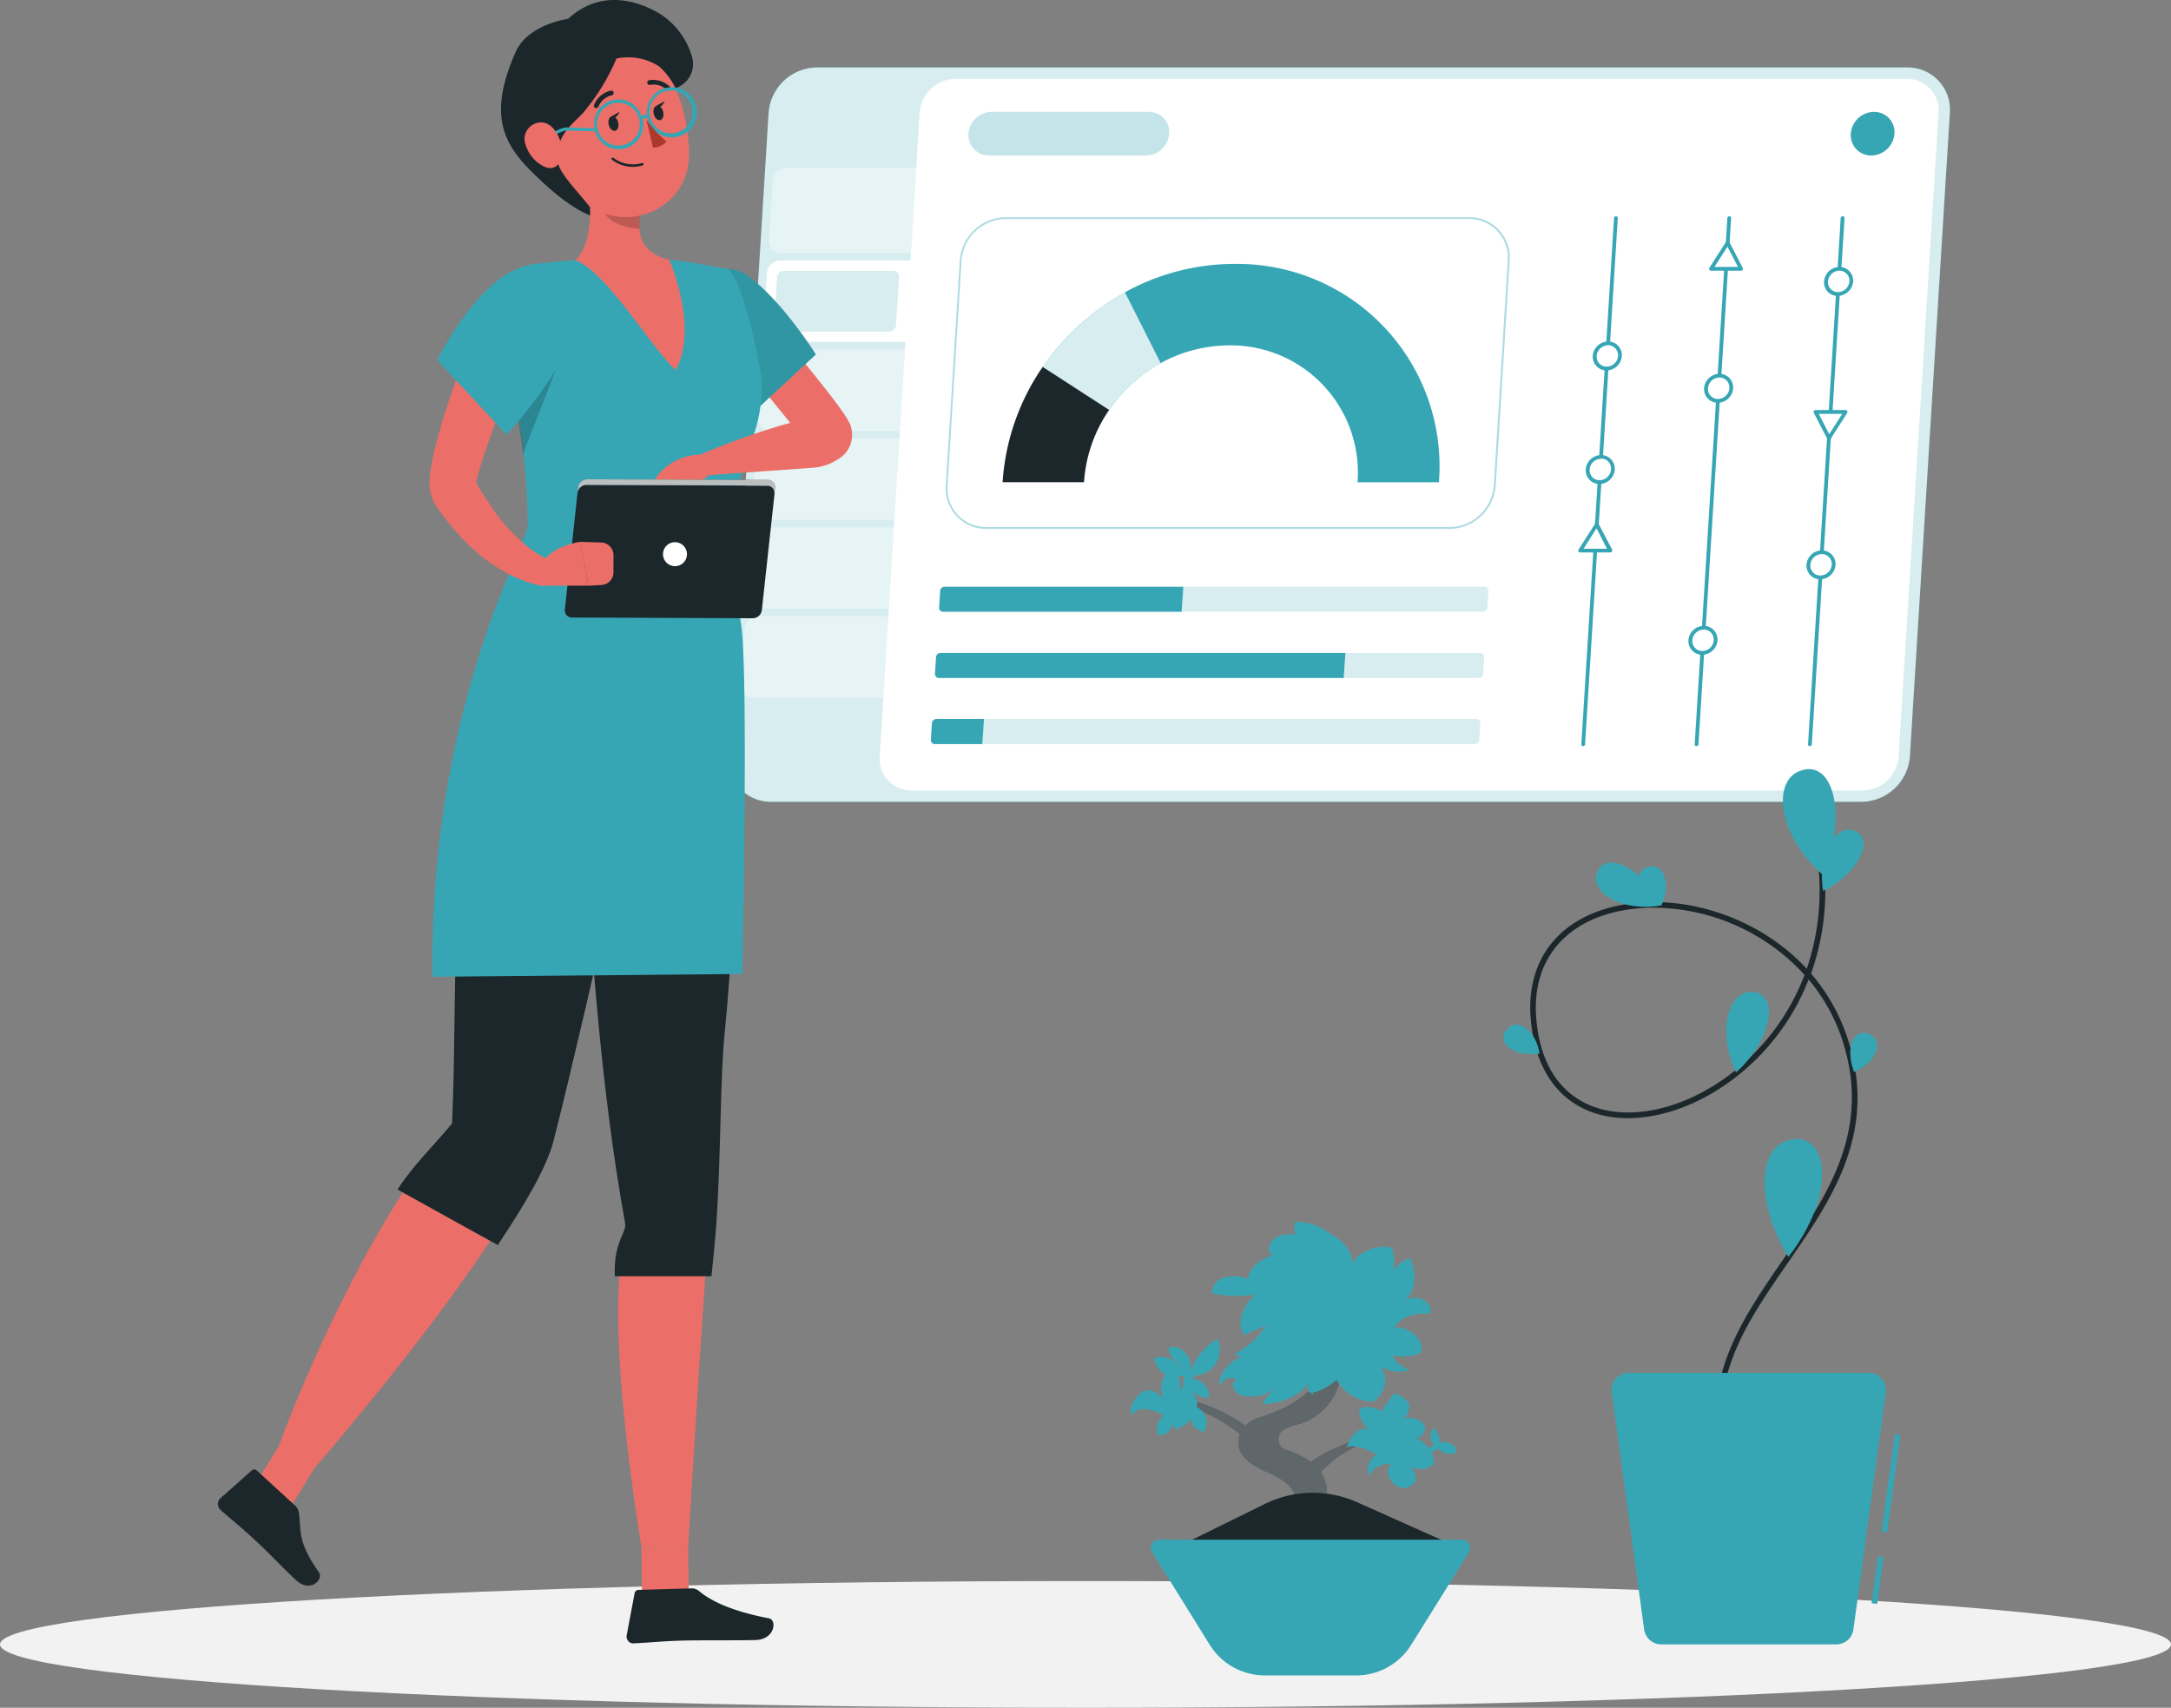 <?xml version="1.0" encoding="UTF-8"?> <svg xmlns="http://www.w3.org/2000/svg" xmlns:xlink="http://www.w3.org/1999/xlink" width="321.763" height="253.128" viewBox="0 0 321.763 253.128"><rect x="0" y="0" width="321.763" height="253.128" fill="#808080" stroke="none"/><defs><clipPath id="a"><rect width="321.763" height="253.128" fill="none"></rect></clipPath><clipPath id="c"><rect width="181.033" height="108.852" fill="none"></rect></clipPath><clipPath id="d"><rect width="21.83" height="12.6" fill="none"></rect></clipPath><clipPath id="e"><rect width="21.795" height="12.065" fill="none"></rect></clipPath><clipPath id="f"><rect width="21.796" height="12.065" fill="none"></rect></clipPath><clipPath id="g"><rect width="21.795" height="12.072" fill="none"></rect></clipPath><clipPath id="h"><rect width="21.804" height="12.087" fill="none"></rect></clipPath><clipPath id="i"><rect width="18.516" height="8.995" fill="none"></rect></clipPath><clipPath id="j"><rect width="29.759" height="6.472" fill="none"></rect></clipPath><clipPath id="k"><rect width="83.604" height="46.206" fill="none"></rect></clipPath><clipPath id="l"><rect width="17.516" height="17.428" fill="none"></rect></clipPath><clipPath id="m"><rect width="45.469" height="3.72" fill="none"></rect></clipPath><clipPath id="n"><rect width="20.838" height="3.713" fill="none"></rect></clipPath><clipPath id="o"><rect width="73.806" height="3.719" fill="none"></rect></clipPath><clipPath id="p"><rect width="6.108" height="36.777" fill="none"></rect></clipPath><clipPath id="q"><rect width="19.094" height="20.522" fill="none"></rect></clipPath><clipPath id="r"><rect width="29.29" height="2.124" fill="none"></rect></clipPath><clipPath id="s"><rect width="6.364" height="12.446" fill="none"></rect></clipPath><clipPath id="t"><rect width="7.609" height="10.189" fill="none"></rect></clipPath><clipPath id="u"><rect width="11.982" height="7.584" fill="none"></rect></clipPath><clipPath id="v"><rect width="14.95" height="20.022" fill="none"></rect></clipPath><clipPath id="w"><rect width="10.254" height="6.78" fill="none"></rect></clipPath></defs><g transform="translate(0 0)"><g transform="translate(0 0)" clip-path="url(#a)"><g clip-path="url(#a)"><path d="M160.881,282.424c88.852,0,160.881,4.205,160.881,9.393s-72.029,9.393-160.881,9.393S0,297,0,291.817s72.029-9.393,160.881-9.393" transform="translate(0 -48.081)" fill="#f3f2f2"></path><path d="M298.084,120.9H136.447a6.256,6.256,0,0,1-6.32-6.191q0-.263.017-.525l5.924-95.413a7.271,7.271,0,0,1,7.135-6.723H304.839a6.263,6.263,0,0,1,6.32,6.2c0,.173,0,.346-.017.518l-5.924,95.413a7.27,7.27,0,0,1-7.135,6.716" transform="translate(-22.153 -2.052)" fill="#36a6b5"></path><g transform="translate(107.974 10)" opacity="0.8" style="isolation:isolate"><g clip-path="url(#c)"><path d="M298.084,120.9H136.447a6.256,6.256,0,0,1-6.32-6.191q0-.263.017-.525l5.924-95.413a7.271,7.271,0,0,1,7.135-6.723H304.839a6.263,6.263,0,0,1,6.32,6.2c0,.173,0,.346-.017.518l-5.924,95.413a7.27,7.27,0,0,1-7.135,6.716" transform="translate(-130.127 -12.052)" fill="#fff"></path></g></g><g transform="translate(113.97 24.893)" opacity="0.4" style="isolation:isolate"><g clip-path="url(#d)"><path d="M158.392,42.6H139.145a1.766,1.766,0,0,1-1.791-1.739c0-.054,0-.108.006-.161l.548-8.792A2.029,2.029,0,0,1,139.936,30h19.248Z" transform="translate(-137.354 -30)" fill="#fff"></path></g></g><path d="M305.8,14.082H164.866a5.41,5.41,0,0,0-5.349,5.038l-1.353,21.892H138.909a2.029,2.029,0,0,0-2.03,1.907l-.507,8.251a1.766,1.766,0,0,0,1.617,1.9c.056,0,.112.007.168.006h19.248l-3.814,61.455a4.68,4.68,0,0,0,4.307,5.026c.142.011.285.015.426.013H299.26a5.411,5.411,0,0,0,5.349-5.039l5.924-95.413a4.672,4.672,0,0,0-4.293-5.024c-.146-.012-.294-.017-.441-.014" transform="translate(-23.216 -2.397)" fill="#fff"></path><g transform="translate(112.327 51.803)" opacity="0.4" style="isolation:isolate"><g clip-path="url(#e)"><path d="M156.392,74.5h-19.22a1.771,1.771,0,0,1-1.8-1.747c0-.053,0-.107,0-.16l.514-8.251a2.03,2.03,0,0,1,2.03-1.908h19.247Z" transform="translate(-135.374 -62.432)" fill="#fff"></path></g></g><g transform="translate(111.508 64.991)" opacity="0.4" style="isolation:isolate"><g clip-path="url(#f)"><path d="M155.432,90.39H136.184a1.772,1.772,0,0,1-1.8-1.747c0-.053,0-.107,0-.16l.514-8.258a2.03,2.03,0,0,1,2.029-1.9h19.248Z" transform="translate(-134.387 -78.325)" fill="#fff"></path></g></g><g transform="translate(110.691 78.172)" opacity="0.4" style="isolation:isolate"><g clip-path="url(#g)"><path d="M154.446,106.283H135.2a1.778,1.778,0,0,1-1.8-1.761c0-.049,0-.1,0-.146l.514-8.258a2.063,2.063,0,0,1,2.029-1.908H155.2Z" transform="translate(-133.402 -94.211)" fill="#fff"></path></g></g><g transform="translate(109.87 91.339)" opacity="0.4" style="isolation:isolate"><g clip-path="url(#h)"><path d="M153.46,122.166H134.246a1.772,1.772,0,0,1-1.832-1.71,1.9,1.9,0,0,1,.006-.217l.514-8.251a2.028,2.028,0,0,1,2.029-1.907h19.254Z" transform="translate(-132.413 -110.08)" fill="#fff"></path></g></g><g transform="translate(114.73 40.15)" opacity="0.2" style="isolation:isolate"><g clip-path="url(#i)"><path d="M139.051,57.384a.764.764,0,0,1-.781-.748c0-.028,0-.056,0-.085l.446-7.243a1,1,0,0,1,.973-.919h16.313a.764.764,0,0,1,.78.748.714.714,0,0,1,0,.084l-.446,7.25a1,1,0,0,1-.974.913Z" transform="translate(-138.27 -48.388)" fill="#36a6b5"></path></g></g><g transform="translate(143.536 16.574)" opacity="0.3" style="isolation:isolate"><g clip-path="url(#j)"><path d="M199.315,26.447H176.029a3.024,3.024,0,0,1-3.044-3c0-.079,0-.158.008-.237a3.5,3.5,0,0,1,3.435-3.233H199.7a3.015,3.015,0,0,1,3.044,2.988c0,.081,0,.163-.007.245a3.51,3.51,0,0,1-3.422,3.239" transform="translate(-172.986 -19.975)" fill="#36a6b5"></path></g></g><path d="M337.058,23.216a3.5,3.5,0,0,1-3.436,3.239,3.016,3.016,0,0,1-3.044-2.987c0-.085,0-.168.008-.252a3.49,3.49,0,0,1,3.435-3.233,3.01,3.01,0,0,1,3.045,2.974c0,.086,0,.173-.008.259" transform="translate(-56.279 -3.402)" fill="#36a6b5"></path><g transform="translate(140.159 32.19)" opacity="0.4" style="isolation:isolate"><g clip-path="url(#k)"><path d="M243.616,85H174.952a5.972,5.972,0,0,1-6.036-5.908c0-.17,0-.34.017-.51L171,45.206a6.918,6.918,0,0,1,6.81-6.411h68.686a5.958,5.958,0,0,1,6.03,5.886q0,.263-.017.524l-2.069,33.369A6.938,6.938,0,0,1,243.616,85M177.785,39.079a6.621,6.621,0,0,0-6.513,6.134L169.2,78.582a5.7,5.7,0,0,0,5.252,6.118c.168.013.335.018.5.017h68.679a6.622,6.622,0,0,0,6.513-6.134l2.076-33.376a5.707,5.707,0,0,0-5.266-6.118c-.163-.012-.326-.017-.49-.016Z" transform="translate(-168.916 -38.794)" fill="#36a6b5"></path></g></g><path d="M186.24,63.278l9.853,6.377a22.326,22.326,0,0,1,7.663-6.946l-5.3-10.482A35.713,35.713,0,0,0,186.24,63.278" transform="translate(-31.706 -8.891)" fill="#36a6b5"></path><g transform="translate(154.534 43.336)" opacity="0.8" style="isolation:isolate"><g clip-path="url(#l)"><path d="M186.24,63.278l9.853,6.377a22.326,22.326,0,0,1,7.663-6.946l-5.3-10.482A35.713,35.713,0,0,0,186.24,63.278" transform="translate(-186.24 -52.227)" fill="#fff"></path></g></g><path d="M179.084,82.629h12.065a21.3,21.3,0,0,1,3.726-10.706l-9.854-6.378a34.009,34.009,0,0,0-5.938,17.084" transform="translate(-30.488 -11.159)" fill="#1c272b"></path><path d="M217.167,47.141a33.685,33.685,0,0,0-16.232,4.207l5.3,10.5a21.186,21.186,0,0,1,10.145-2.63,18.842,18.842,0,0,1,19.079,18.6q.01.845-.055,1.688h12.065a29.982,29.982,0,0,0-30.3-32.361" transform="translate(-34.208 -8.026)" fill="#36a6b5"></path><path d="M203.684,108.519H168.313a.575.575,0,0,1-.576-.573c0-.014,0-.028,0-.042l.156-2.488a.676.676,0,0,1,.676-.616h35.371Z" transform="translate(-28.556 -17.841)" fill="#36a6b5"></path><g transform="translate(175.127 86.958)" opacity="0.2" style="isolation:isolate"><g clip-path="url(#m)"><path d="M211.059,108.519h44.636a.676.676,0,0,0,.676-.616l.156-2.488a.575.575,0,0,0-.533-.614l-.042,0H211.316Z" transform="translate(-211.059 -104.799)" fill="#36a6b5"></path></g></g><path d="M227.581,120.346h-60a.568.568,0,0,1-.578-.559c0-.019,0-.037,0-.056l.155-2.482a.677.677,0,0,1,.676-.616h60Z" transform="translate(-28.431 -19.856)" fill="#36a6b5"></path><g transform="translate(199.15 96.777)" opacity="0.2" style="isolation:isolate"><g clip-path="url(#n)"><path d="M240.01,120.346h20.005a.676.676,0,0,0,.676-.616l.155-2.482a.567.567,0,0,0-.519-.613l-.056,0H240.24Z" transform="translate(-240.01 -116.633)" fill="#36a6b5"></path></g></g><path d="M173.893,132.156h-7.047a.575.575,0,0,1-.577-.573c0-.014,0-.028,0-.042l.156-2.488a.676.676,0,0,1,.676-.616h7.047Z" transform="translate(-28.306 -21.866)" fill="#36a6b5"></path><g transform="translate(145.586 106.57)" opacity="0.2" style="isolation:isolate"><g clip-path="url(#o)"><path d="M175.457,132.156H248.43a.676.676,0,0,0,.676-.616l.156-2.488a.575.575,0,0,0-.533-.614.481.481,0,0,0-.049,0H175.687Z" transform="translate(-175.457 -128.436)" fill="#36a6b5"></path></g></g><path d="M282.722,117.171a.257.257,0,0,1-.265-.249c0-.01,0-.019,0-.028L287.3,38.909a.3.3,0,0,1,.3-.277.255.255,0,0,1,.257.256v.022l-4.842,77.957A.3.3,0,0,1,282.722,117.171Z" transform="translate(-48.087 -6.577)" fill="#36a6b5"></path><path d="M288.578,63.206a2.03,2.03,0,0,1-1.981,1.867,1.738,1.738,0,0,1-1.757-1.72c0-.049,0-.1,0-.147a2.029,2.029,0,0,1,1.988-1.867,1.725,1.725,0,0,1,1.751,1.7,1.636,1.636,0,0,1-.006.168" transform="translate(-48.492 -10.443)" fill="#fff"></path><path d="M286.524,65.292a2.029,2.029,0,0,1-2.032-2.025c0-.04,0-.079,0-.119A2.319,2.319,0,0,1,286.774,61a2.028,2.028,0,0,1,2.033,2.025c0,.042,0,.084,0,.125a2.313,2.313,0,0,1-2.279,2.144m.23-3.733a1.712,1.712,0,0,0-1.684,1.589,1.475,1.475,0,0,0,1.362,1.579c.042,0,.084,0,.126,0a1.711,1.711,0,0,0,1.684-1.583,1.474,1.474,0,0,0-1.355-1.585c-.044,0-.088,0-.133,0" transform="translate(-48.433 -10.385)" fill="#36a6b5"></path><path d="M287.323,83.449a2.03,2.03,0,0,1-1.981,1.867,1.739,1.739,0,0,1-1.757-1.72c0-.049,0-.1.005-.147a2.029,2.029,0,0,1,1.981-1.88,1.731,1.731,0,0,1,1.757,1.7,1.555,1.555,0,0,1-.006.176" transform="translate(-48.279 -13.887)" fill="#fff"></path><path d="M285.269,85.579a2.029,2.029,0,0,1-2.032-2.025c0-.04,0-.079,0-.119a2.319,2.319,0,0,1,2.279-2.15,2.028,2.028,0,0,1,2.033,2.025c0,.042,0,.084,0,.125a2.314,2.314,0,0,1-2.279,2.144m.23-3.733a1.712,1.712,0,0,0-1.684,1.589,1.468,1.468,0,0,0,1.348,1.578,1.309,1.309,0,0,0,.14,0,1.711,1.711,0,0,0,1.684-1.583,1.474,1.474,0,0,0-1.318-1.616,1.457,1.457,0,0,0-.17-.007Z" transform="translate(-48.22 -13.838)" fill="#36a6b5"></path><path d="M284.723,93.681l-2.469,3.862h4.463Z" transform="translate(-48.052 -15.949)" fill="#fff"></path><path d="M286.639,97.78h-4.464a.262.262,0,0,1-.23-.135.284.284,0,0,1,0-.284L284.42,93.5a.285.285,0,0,1,.392-.088.278.278,0,0,1,.088.088l2.029,3.862a.3.3,0,0,1-.149.393.291.291,0,0,1-.121.026Zm-3.943-.554h3.469L284.61,94.2Z" transform="translate(-47.993 -15.895)" fill="#36a6b5"></path><path d="M323.214,117.171a.257.257,0,0,1-.265-.249c0-.01,0-.019,0-.028l4.842-77.985a.3.3,0,0,1,.3-.277.256.256,0,0,1,.264.249.159.159,0,0,1,0,.028l-4.842,77.957a.3.3,0,0,1-.3.3" transform="translate(-54.98 -6.577)" fill="#36a6b5"></path><path d="M326.756,100.512a1.731,1.731,0,0,0-1.591-1.861c-.051,0-.1-.006-.154-.006a2.029,2.029,0,0,0-1.988,1.867,1.738,1.738,0,0,0,1.6,1.862c.049,0,.1,0,.147,0a2.03,2.03,0,0,0,1.981-1.867" transform="translate(-54.992 -16.794)" fill="#fff"></path><path d="M324.7,102.6a2.029,2.029,0,0,1-2.032-2.025c0-.04,0-.079,0-.119a2.312,2.312,0,0,1,2.279-2.143,2.029,2.029,0,0,1,2.033,2.025c0,.039,0,.079,0,.118A2.313,2.313,0,0,1,324.7,102.6m.23-3.733a1.716,1.716,0,0,0-1.684,1.589,1.48,1.48,0,0,0,1.368,1.586c.04,0,.08,0,.119,0a1.718,1.718,0,0,0,1.684-1.59,1.48,1.48,0,0,0-1.369-1.585c-.039,0-.079,0-.119,0" transform="translate(-54.933 -16.737)" fill="#36a6b5"></path><path d="M329.9,49.888a1.731,1.731,0,0,0-1.591-1.861c-.053,0-.107-.007-.161-.006a2.029,2.029,0,0,0-1.988,1.867,1.738,1.738,0,0,0,1.6,1.862q.074,0,.147,0a2.03,2.03,0,0,0,1.988-1.867" transform="translate(-55.526 -8.175)" fill="#fff"></path><path d="M327.839,51.974a1.988,1.988,0,0,1-2.035-1.941,1.854,1.854,0,0,1,.006-.2,2.319,2.319,0,0,1,2.278-2.151,2.03,2.03,0,0,1,2.033,2.025c0,.042,0,.084,0,.125a2.319,2.319,0,0,1-2.279,2.144m.237-3.733a1.712,1.712,0,0,0-1.684,1.589,1.468,1.468,0,0,0,1.348,1.578,1.311,1.311,0,0,0,.14,0,1.711,1.711,0,0,0,1.684-1.583,1.474,1.474,0,0,0-1.355-1.585c-.044,0-.088,0-.133,0" transform="translate(-55.466 -8.117)" fill="#36a6b5"></path><path d="M326.276,77.45l-1.988-3.868h4.457Z" transform="translate(-55.208 -12.527)" fill="#fff"></path><path d="M326.2,77.67a.258.258,0,0,1-.23-.142l-1.995-3.862a.288.288,0,0,1,0-.277.3.3,0,0,1,.25-.143h4.464a.263.263,0,0,1,.236.143.288.288,0,0,1,0,.277l-2.462,3.862a.317.317,0,0,1-.264.142m-1.5-3.862,1.556,3.023,1.934-3.023Z" transform="translate(-55.148 -12.47)" fill="#36a6b5"></path><path d="M302.968,117.171a.257.257,0,0,1-.265-.249c0-.01,0-.019,0-.028l4.842-77.985a.3.3,0,0,1,.3-.277.25.25,0,0,1,.258.241.254.254,0,0,1,0,.036l-4.835,77.957a.3.3,0,0,1-.3.3" transform="translate(-51.534 -6.577)" fill="#36a6b5"></path><path d="M308.474,68.96a2.03,2.03,0,0,1-1.988,1.867,1.724,1.724,0,0,1-1.751-1.7,1.627,1.627,0,0,1,.006-.168,2.029,2.029,0,0,1,1.981-1.867,1.739,1.739,0,0,1,1.757,1.721c0,.048,0,.1-.005.146" transform="translate(-51.879 -11.422)" fill="#fff"></path><path d="M306.412,71.07a2.029,2.029,0,0,1-2.033-2.025c0-.042,0-.084,0-.126a2.312,2.312,0,0,1,2.279-2.143,2.029,2.029,0,0,1,2.033,2.025c0,.039,0,.079,0,.118a2.32,2.32,0,0,1-2.279,2.151m.23-3.74a1.716,1.716,0,0,0-1.684,1.589,1.48,1.48,0,0,0,1.368,1.586c.04,0,.08,0,.119,0a1.718,1.718,0,0,0,1.684-1.59,1.474,1.474,0,0,0-1.355-1.585c-.044,0-.088,0-.133,0" transform="translate(-51.819 -11.368)" fill="#36a6b5"></path><path d="M305.678,114a2.03,2.03,0,0,1-1.981,1.867,1.732,1.732,0,0,1-1.757-1.706c0-.054,0-.107,0-.161a2.029,2.029,0,0,1,1.981-1.867,1.739,1.739,0,0,1,1.757,1.72q0,.073,0,.147" transform="translate(-51.404 -19.09)" fill="#fff"></path><path d="M303.616,116.086a2.028,2.028,0,0,1-2.032-2.025c0-.04,0-.079,0-.119a2.319,2.319,0,0,1,2.279-2.15,2.029,2.029,0,0,1,2.033,2.025c0,.042,0,.084,0,.125a2.312,2.312,0,0,1-2.279,2.144m.23-3.733a1.711,1.711,0,0,0-1.684,1.589,1.473,1.473,0,0,0,1.362,1.579c.042,0,.084,0,.126,0a1.713,1.713,0,0,0,1.684-1.584,1.475,1.475,0,0,0-1.355-1.585C303.935,112.354,303.891,112.352,303.846,112.353Z" transform="translate(-51.343 -19.032)" fill="#36a6b5"></path><path d="M308.1,43.359l-2.475,3.868h4.463Z" transform="translate(-52.031 -7.382)" fill="#fff"></path><path d="M310.008,47.451H305.55a.264.264,0,0,1-.236-.143.293.293,0,0,1,0-.277l2.469-3.862a.291.291,0,0,1,.4-.085.305.305,0,0,1,.085.085l1.988,3.862a.268.268,0,0,1,0,.277.317.317,0,0,1-.25.143m-3.936-.562h3.49L308,43.9Z" transform="translate(-51.972 -7.327)" fill="#36a6b5"></path><path d="M301.052,238.695c-1.278-10.032,4.315-18.122,9.725-25.955,6.364-9.21,12.944-18.728,9.053-31.8a27.373,27.373,0,0,0-5.236-9.766,33.92,33.92,0,0,1-11.409,14.936c-7.219,5.377-15.765,7.07-21.715,4.323-3.361-1.543-7.468-5.186-8.09-13.716-.614-8.729,4.456-14.936,13.55-16.6s20.138,1.66,27.382,9.467a36.089,36.089,0,0,0,1.527-16.8l.83-.116A36.7,36.7,0,0,1,314.95,170.3a28.157,28.157,0,0,1,5.676,10.447c4.008,13.442-2.688,23.134-9.169,32.5-5.568,8.057-10.787,15.666-9.584,25.374Zm-9.4-78.163a25.909,25.909,0,0,0-4.572.4c-8.638,1.568-13.45,7.468-12.878,15.707.448,6.431,3.078,10.936,7.617,13.019,5.7,2.622,13.9.963,20.877-4.232a33.121,33.121,0,0,0,11.285-14.936A30.529,30.529,0,0,0,291.651,160.532Z" transform="translate(-46.533 -25.992)" fill="#1c272b"></path><path d="M324.268,152.976c-6.572-5.866-7.327-13.608-3.477-15.243,5.335-2.265,7.327,7.161,3.477,15.243" transform="translate(-54.216 -23.39)" fill="#36a6b5"></path><path d="M318.725,220.923c-4.7-7.468-4.979-16.778.755-17.425,5.219-.614,6.364,8.231-.755,17.425" transform="translate(-53.659 -34.639)" fill="#36a6b5"></path><path d="M325.6,157.284c-.9-5.568,1.834-9.716,4.406-8.978,3.56,1.021.78,6.505-4.406,8.978" transform="translate(-55.402 -25.234)" fill="#36a6b5"></path><path d="M309.777,189.124c-2.879-6.207-1.037-11.957,2.215-11.94,4.5.033,3.012,7.36-2.215,11.94" transform="translate(-52.494 -30.165)" fill="#36a6b5"></path><path d="M294.762,160.44c-5.924,1-10.372-1.892-9.6-4.638,1.07-3.809,6.937-.855,9.6,4.638" transform="translate(-48.532 -26.232)" fill="#36a6b5"></path><path d="M296.065,160.554c-3.634-1.942-4.149-4.829-2.29-5.6,2.614-1.07,3.858,2.406,2.29,5.6" transform="translate(-49.835 -26.346)" fill="#36a6b5"></path><path d="M331.054,190.309c-1.435-3.875.083-6.389,2-5.717,2.664.938,1.294,4.356-2,5.717" transform="translate(-56.264 -31.407)" fill="#36a6b5"></path><path d="M273.9,187.348c-4.107.448-6.173-1.66-5.053-3.319,1.56-2.373,4.547-.207,5.053,3.319" transform="translate(-45.719 -31.16)" fill="#36a6b5"></path><rect width="14.537" height="0.829" transform="translate(278.874 227.001) rotate(-82.258)" fill="#36a6b5"></rect><rect width="7.028" height="0.83" transform="matrix(0.135, -0.991, 0.991, 0.135, 277.39, 237.626)" fill="#36a6b5"></rect><path d="M287.885,248.138l4.8,35.132a2.564,2.564,0,0,0,2.539,2.215h25.938a2.564,2.564,0,0,0,2.539-2.215l4.8-35.132a2.562,2.562,0,0,0-2.539-2.9h-35.6a2.563,2.563,0,0,0-2.489,2.9" transform="translate(-49.007 -41.75)" fill="#36a6b5"></path><g transform="translate(87.206 105.845)" opacity="0.2" style="isolation:isolate"><g clip-path="url(#p)"><path d="M105.1,134.427c-.216-6.24,4.3-11.716,5.883.1,1,7.509-1.56,20.595-4.771,29.813-.307-9.65-.722-20.4-1.112-29.913" transform="translate(-105.098 -127.562)" fill="#040506"></path></g></g><path d="M45.547,263.627l5.252,3.344,4.713-7.6-5.244-3.336Z" transform="translate(-7.754 -43.589)" fill="#eb6f68"></path><path d="M50.477,267.954l-5.808-5.319a.524.524,0,0,0-.723,0l-4.68,4.149a1.178,1.178,0,0,0,0,1.659c2.041,1.826,3.112,2.589,5.642,4.979,1.56,1.435,3.435,3.468,5.584,5.468s4.149-.133,3.4-1.162c-3.269-4.613-2.588-6.207-2.945-8.646a1.947,1.947,0,0,0-.473-1.128" transform="translate(-6.627 -44.688)" fill="#1c272b"></path><path d="M81.158,220.181c-10.222,15.475-25.863,33.472-25.863,33.472l-5.418-3.228S57.012,230.511,68.2,213Z" transform="translate(-8.491 -36.261)" fill="#eb6f68"></path><path d="M71.007,195.9c2.282-3.576,5.492-6.638,8.09-9.8.979-22.262-.93-58.971,7.89-71.052l23.623,2.091s-11.384,51.536-16.446,71.425c-1.037,4.074-4.223,9.434-8.3,15.566Z" transform="translate(-12.089 -19.586)" fill="#1c272b"></path><path d="M124.262,103.14h-7.286l1.319-6.505s4.066.49,5.651,3.195Z" transform="translate(-19.915 -16.452)" fill="#eb6f68"></path><path d="M112.576,101.185V98.63a1.892,1.892,0,0,1,1.825-1.884l3.195-.091-1.319,6.505-1.917-.116a1.866,1.866,0,0,1-1.784-1.859" transform="translate(-19.165 -16.455)" fill="#eb6f68"></path><path d="M141.712,75.075c0-.183-7.776-9.326-8.166-10.538l4.805-5.4c.348,1.037,10.13,12.131,10.463,14.106Z" transform="translate(-22.735 -10.067)" fill="#eb6f68"></path><path d="M132.012,49.249c5.077,3.867,9.807,11.459,9.807,11.459l-8.43,7.816S124.2,57.854,122.909,53.506c-1.394-4.506,5.5-7.235,9.1-4.257" transform="translate(-20.893 -8.172)" fill="#36a6b5"></path><g transform="translate(101.833 39.83)" opacity="0.1" style="isolation:isolate"><g clip-path="url(#q)"><path d="M132.012,49.249c5.077,3.867,9.807,11.459,9.807,11.459l-8.43,7.816S124.2,57.854,122.909,53.506c-1.394-4.506,5.5-7.235,9.1-4.257" transform="translate(-122.726 -48.002)" fill="#040506"></path></g></g><path d="M114.651,283.848l6.928.083-.075-7.5-6.928-.075Z" transform="translate(-19.506 -47.048)" fill="#eb6f68"></path><path d="M121.525,283.735l-7.833.224a.606.606,0,0,0-.581.481l-1.178,6.248a1.029,1.029,0,0,0,.83,1.195.675.675,0,0,0,.224,0c2.73-.124,4.058-.324,7.468-.415,2.124-.058,7.625,0,10.554-.075s3.219-2.987,2.016-3.219c-5.427-1.029-8.613-2.556-10.38-4.057a1.712,1.712,0,0,0-1.12-.382" transform="translate(-19.053 -48.304)" fill="#1c272b"></path><path d="M123.41,226.28c-1.46,21.142-2.614,41.43-2.614,41.43l-6.928-.075s-4.9-28.7-3.029-42.5Z" transform="translate(-18.797 -38.328)" fill="#eb6f68"></path><path d="M108.732,206.687c-.2-5.252,1.8-6.406,1.527-7.883-7.327-40.227-6.8-94.833-6.8-94.833l22.345-1.087c1.776,8.3,1.137,48.956-.714,66.953-.83,7.825-.556,18.562-1.361,29.755-.133,1.884-.672,7.094-.672,7.094Z" transform="translate(-17.611 -17.516)" fill="#1c272b"></path><path d="M125.916,63.255c.763,10.148-3.858,10.679-3.742,23.648a68.986,68.986,0,0,0,.83,13.608c1.079,7.65.183,50.665.158,51.71l-45.927.415c-.44-40.193,14.106-64.248,14.106-66.845,0-7.775-.83-15.716-4.232-30.942a6.513,6.513,0,0,1,4.959-7.762l.019,0a5.142,5.142,0,0,0,.589-.1c1.834-.241,3.867-.456,5.924-.564a98.221,98.221,0,0,1,13.766-.058c3.253.29,5.883.9,8.372,1.328s5.178,15.566,5.178,15.566" transform="translate(-13.147 -7.856)" fill="#36a6b5"></path><path d="M98.179,104.728h-.83c-.158,0-.291-.091-.283-.191l.382-3.56c0-.1.158-.183.316-.183h.83c.165,0,.29.075.273.183l-.364,3.551c-.017.116-.183.2-.324.2" transform="translate(-16.525 -17.16)" fill="#36a6b5"></path><path d="M127.918,104.618h-.83c-.166,0-.29-.075-.282-.183l.373-3.56c0-.1.158-.183.324-.191h.83c.166,0,.29.083.274.191l-.332,3.56a.4.4,0,0,1-.357.183" transform="translate(-21.588 -17.141)" fill="#36a6b5"></path><path d="M113.048,104.668h-.83c-.166,0-.29-.083-.282-.191l.373-3.551c0-.108.158-.191.324-.191h.83c.166,0,.282.091.274.191l-.365,3.56a.3.3,0,0,1-.324.183" transform="translate(-19.056 -17.15)" fill="#36a6b5"></path><path d="M144.991,74.383c-4.033-.672-17.325,4.439-19.914,5.684l.3,3.078,16.262-1.153a7.72,7.72,0,0,0,3.825-1.253,4.147,4.147,0,0,0,2.008-4.58c-.249-1.2-1.236-1.577-2.48-1.776" transform="translate(-21.294 -12.653)" fill="#eb6f68"></path><path d="M125.526,83.58s-1.842,1.975-3.395,2.332a9.569,9.569,0,0,1-1.983,2.423,7.705,7.705,0,0,1-3.983-.73,6.065,6.065,0,0,1,1.22-3.5,8.3,8.3,0,0,1,6.082-2.888c1.128-.008,1.776,1.261,2.059,2.365" transform="translate(-19.777 -13.826)" fill="#eb6f68"></path><path d="M131.968,87.938,130.085,105.2a1.37,1.37,0,0,1-1.336,1.187l-26.785-.108a1.054,1.054,0,0,1-1.08-1.027,1.027,1.027,0,0,1,.009-.168l1.875-17.267a1.37,1.37,0,0,1,1.336-1.187l26.785.108a1.062,1.062,0,0,1,1.087,1.037,1.117,1.117,0,0,1-.008.158" transform="translate(-17.175 -14.749)" fill="#1c272b"></path><path d="M103.229,86.8l-.083.83a1.344,1.344,0,0,1,1.336-1.187l26.776.1a1.054,1.054,0,0,1,1.088,1.019,1.131,1.131,0,0,1-.009.176l.091-.83a1.061,1.061,0,0,0-.921-1.187,1.108,1.108,0,0,0-.158-.008l-26.784-.1a1.361,1.361,0,0,0-1.336,1.187" transform="translate(-17.56 -14.576)" fill="#1c272b"></path><g transform="translate(85.587 71.04)" opacity="0.7" style="isolation:isolate"><g clip-path="url(#r)"><path d="M103.229,86.8l-.083.83a1.344,1.344,0,0,1,1.336-1.187l26.776.1a1.054,1.054,0,0,1,1.088,1.019,1.131,1.131,0,0,1-.009.176l.091-.83a1.061,1.061,0,0,0-.921-1.187,1.108,1.108,0,0,0-.158-.008l-26.784-.1a1.361,1.361,0,0,0-1.336,1.187" transform="translate(-103.147 -85.615)" fill="#fff"></path></g></g><path d="M120.2,96.855a1.776,1.776,0,1,1-1.776,1.776,1.776,1.776,0,0,1,1.776-1.776" transform="translate(-20.161 -16.489)" fill="#fff"></path><path d="M83.869,57.885c-1.445,3.435-2.739,6.854-3.941,10.372-.6,1.742-1.187,3.485-1.66,5.335a46.976,46.976,0,0,0-1.362,5.742,15.313,15.313,0,0,0-.191,1.825,8.008,8.008,0,0,0,.083,1.4,4.02,4.02,0,0,0,.141.548l.084.34c.058.141.116.282.182.423l.116.216v.183l.108.149a28.414,28.414,0,0,0,1.727,2.406,34.967,34.967,0,0,0,4.015,4.414,26.781,26.781,0,0,0,4.93,3.518,18.564,18.564,0,0,0,2.812,1.261c.5.166,1,.332,1.51.456l.83.166a8.9,8.9,0,0,1,.946,0l.548-3.6a3.365,3.365,0,0,0-.389-.2l-.506-.249c-.341-.174-.673-.382-1-.589a19.119,19.119,0,0,1-1.958-1.419,28.071,28.071,0,0,1-3.419-3.468c-.5-.664-1.021-1.278-1.485-2.008s-.937-1.353-1.369-2.041-.83-1.46-1.252-2.174v-.149l.041.149c.034.09.074.179.116.266a.951.951,0,0,1,.041.166l.058.216v.05a6.858,6.858,0,0,1,.166-.888c.357-1.452.888-3.153,1.47-4.8s1.177-3.319,1.809-4.979c1.26-3.319,2.571-6.721,3.858-10.04Z" transform="translate(-13.06 -9.855)" fill="#eb6f68"></path><path d="M96.346,103.284h7.285L102.345,96.8s-4.066.49-5.651,3.195Z" transform="translate(-16.402 -16.479)" fill="#eb6f68"></path><path d="M108.548,101.325V98.77a1.883,1.883,0,0,0-1.825-1.884l-3.186-.091,1.319,6.505,1.917-.116a1.875,1.875,0,0,0,1.776-1.859" transform="translate(-17.626 -16.479)" fill="#eb6f68"></path><g transform="translate(75.986 54.868)" opacity="0.2"><g clip-path="url(#s)"><path d="M93.1,78.571,97.94,66.125l-6.364,1.1s.573,4.1.556,4.016Z" transform="translate(-91.576 -66.125)" fill="#040506"></path></g></g><path d="M99.17,50.87c1.884,8.065-10.787,21.574-10.787,21.574l-10.3-11.061s4.979-10.148,11.268-13.276c4.381-2.116,8.978-.788,9.816,2.763" transform="translate(-13.294 -8.017)" fill="#36a6b5"></path><path d="M104.145,27.645c.888,4.456,1.8,12.637-1.319,15.624,4.788,1.975,11.011,12.762,14.811,16.28,3.485-6.165-.921-16.338-.921-16.338-4.979-1.162-4.871-4.854-4.016-8.3Z" transform="translate(-17.506 -4.706)" fill="#eb6f68"></path><g transform="translate(87.603 23.727)" opacity="0.2" style="isolation:isolate"><g clip-path="url(#t)"><path d="M105.576,28.595a18.526,18.526,0,0,0,1.884,7.65c.83,1.66,3.045,2.373,5.3,2.539a12.121,12.121,0,0,1,.423-3.742Z" transform="translate(-105.577 -28.595)" fill="#040506"></path></g></g><path d="M95.714,18.226c2.191,7.152,2.912,10.214,7.468,13.069,6.829,4.3,15.135.075,15.16-7.567,0-6.879-3.56-17.425-11.31-18.62A10.189,10.189,0,0,0,95.69,18.226Z" transform="translate(-16.211 -0.847)" fill="#eb6f68"></path><path d="M99.437,2.792c4.779-4.406,10.064-2.63,12.835-1.187a11.2,11.2,0,0,1,5.617,7.161,3.809,3.809,0,0,1-2.538,4.306A10.091,10.091,0,0,0,112.862,9.8,8.474,8.474,0,0,0,106.6,8.675a31.088,31.088,0,0,1-5.028,8.148c-1.312,1.452-4.374,3.493-3.585,7.468.306,1.56,3.385,4.68,4.7,6.431v1.22c-3.609-1.5-7.069-4.979-8.04-5.891C90,21.611,87.372,17.363,91.67,7.679c1.85-4.107,7.767-4.887,7.767-4.887" transform="translate(-15.235 0)" fill="#1c272b"></path><path d="M118.9,15.817l.05-.05a.349.349,0,0,0,0-.493l0,0a3.55,3.55,0,0,0-3.07-.954.353.353,0,1,0,.158.689,2.8,2.8,0,0,1,2.489.772.356.356,0,0,0,.373.041" transform="translate(-19.681 -2.428)" fill="#1c272b"></path><path d="M95.716,25.392l.4.241.83-1.311A5.186,5.186,0,0,1,100.2,21.99l4.3.124a3.626,3.626,0,0,0,7.035-1.751.589.589,0,0,1,.722-.166,3.718,3.718,0,1,0-.091-.523,1.079,1.079,0,0,0-.78.183,3.618,3.618,0,0,0-6.987,1.809l-4.306-.133a5.683,5.683,0,0,0-3.544,2.547Zm16.936-5.427a3.178,3.178,0,1,1,3.818,2.371l-.01,0a3.177,3.177,0,0,1-3.808-2.373m-7.791,1.825a3.177,3.177,0,1,1,3.824,2.361l-.016,0a3.176,3.176,0,0,1-3.808-2.365" transform="translate(-16.295 -2.652)" fill="#36a6b5"></path><path d="M93.836,25.134A5.354,5.354,0,0,0,96.5,28.37c1.66.871,2.929-.548,2.789-2.357-.134-1.618-1.187-4.033-3.046-4.149a2.488,2.488,0,0,0-2.555,2.348,2.542,2.542,0,0,0,.149.921" transform="translate(-15.95 -3.722)" fill="#eb6f68"></path><path d="M108.719,22.019c.149.589.572,1,.962.9s.581-.647.44-1.236-.564-1-.954-.9-.573.647-.447,1.236" transform="translate(-18.502 -3.536)" fill="#1c272b"></path><path d="M116.765,20.11c.141.6.564,1,.954.9s.589-.639.44-1.236-.564-.987-.946-.9-.614.639-.448,1.228" transform="translate(-19.869 -3.212)" fill="#1c272b"></path><path d="M117.117,18.82l1.327-.755s-.473,1.286-1.327.755" transform="translate(-19.939 -3.075)" fill="#1c272b"></path><path d="M115.447,21.325a16.081,16.081,0,0,0,2.995,3.278,2.626,2.626,0,0,1-2.008.9Z" transform="translate(-19.654 -3.63)" fill="#ab392c"></path><path d="M113.906,29.275a.2.2,0,0,0,.066-.2.174.174,0,0,0-.215-.116,4.83,4.83,0,0,1-4.241-.763.176.176,0,0,0-.232.266,5.061,5.061,0,0,0,4.613.83Z" transform="translate(-18.595 -4.793)" fill="#1c272b"></path><path d="M106.641,18.69a.692.692,0,0,0,.124-.141,2.788,2.788,0,0,1,1.942-1.66.357.357,0,1,0-.116-.705,3.559,3.559,0,0,0-2.489,2.108.348.348,0,0,0,.186.456l.022.008a.342.342,0,0,0,.333-.066" transform="translate(-18.058 -2.754)" fill="#1c272b"></path><path d="M109.066,20.722l1.328-.747s-.465,1.286-1.328.747" transform="translate(-18.568 -3.401)" fill="#1c272b"></path><path d="M222.243,257.413a24.062,24.062,0,0,0-10.04-6.422c-.124-.431-.614-.722-.738-1.162a24.711,24.711,0,0,1,11.982,6.373c-.315.556-.88.655-1.2,1.211" transform="translate(-36.001 -42.532)" fill="#1c272b"></path><g transform="translate(175.463 207.297)" opacity="0.3"><g clip-path="url(#u)"><path d="M222.243,257.413a24.062,24.062,0,0,0-10.04-6.422c-.124-.431-.614-.722-.738-1.162a24.711,24.711,0,0,1,11.982,6.373c-.315.556-.88.655-1.2,1.211" transform="translate(-211.464 -249.829)" fill="#fff"></path></g></g><path d="M235.988,247.214a8.89,8.89,0,0,1-5.584,5.5,8.943,8.943,0,0,0-2.672,1.012,1.659,1.659,0,0,0,.539,2.854,12.236,12.236,0,0,1,4.149,2.157,5.423,5.423,0,0,1,1.709,5.543c-1.178.971-3.369.539-4.423-.556-.373-1.975-2.489-3.045-4.3-3.858-2.166-.963-4.663-2.4-4.149-5.128a4.214,4.214,0,0,1,2.68-2.846c8.6-2.589,9.484-6.738,9.484-6.738.987,0,1.187-.357,2.174-.357a2.489,2.489,0,0,1,.39,2.415" transform="translate(-37.657 -41.676)" fill="#1c272b"></path><g transform="translate(183.535 203.123)" opacity="0.3" style="isolation:isolate"><g clip-path="url(#v)"><path d="M235.988,247.214a8.89,8.89,0,0,1-5.584,5.5,8.943,8.943,0,0,0-2.672,1.012,1.659,1.659,0,0,0,.539,2.854,12.236,12.236,0,0,1,4.149,2.157,5.423,5.423,0,0,1,1.709,5.543c-1.178.971-3.369.539-4.423-.556-.373-1.975-2.489-3.045-4.3-3.858-2.166-.963-4.663-2.4-4.149-5.128a4.214,4.214,0,0,1,2.68-2.846c8.6-2.589,9.484-6.738,9.484-6.738.987,0,1.187-.357,2.174-.357a2.489,2.489,0,0,1,.39,2.415" transform="translate(-221.192 -244.799)" fill="#fff"></path></g></g><path d="M211.984,274.012l11.359-5.593a16.131,16.131,0,0,1,14.015-.3l13.276,5.933a45.037,45.037,0,0,1-38.65,0Z" transform="translate(-36.089 -45.398)" fill="#1c272b"></path><path d="M233.993,263.448a17.18,17.18,0,0,1,8.032-5.949c.241-.083.614-.7.4-.83a24.693,24.693,0,0,0-7.966,3.261,5.6,5.6,0,0,0-2.224,2.489c.573.772.8,1.046,1.759,1.029" transform="translate(-39.537 -43.697)" fill="#1c272b"></path><g transform="translate(192.697 212.972)" opacity="0.3" style="isolation:isolate"><g clip-path="url(#w)"><path d="M233.993,263.448a17.18,17.18,0,0,1,8.032-5.949c.241-.083.614-.7.4-.83a24.693,24.693,0,0,0-7.966,3.261,5.6,5.6,0,0,0-2.224,2.489c.573.772.8,1.046,1.759,1.029" transform="translate(-232.234 -256.669)" fill="#fff"></path></g></g><path d="M236.008,295.162H222.467a9.633,9.633,0,0,1-8.173-4.539l-8.546-13.749a1.195,1.195,0,0,1,1.012-1.825h44.956a1.2,1.2,0,0,1,1.012,1.825l-8.555,13.716a9.608,9.608,0,0,1-8.165,4.572" transform="translate(-34.997 -46.826)" fill="#36a6b5"></path><path d="M211.572,247.77c-.738-1.66-1.253-1.842,0-3.195a3.776,3.776,0,0,0,3.029-1.767,4.1,4.1,0,0,0,.241-3.659,8.755,8.755,0,0,0-4.149,5.451,3.469,3.469,0,0,0-.539-3.228,2.489,2.489,0,0,0-2.539-.963v.2a2.623,2.623,0,0,0,1.153,1.958,2.788,2.788,0,0,1,1.012,2.7c-.274,1.386.34.589-.7,1.552a2.2,2.2,0,0,0-1.067-2.921,2.238,2.238,0,0,0-.368-.133,3.758,3.758,0,0,0-.664,4.514c-.763-1.087-2.157-1.767-3.053-1.386-.556.232-2.381,1.9-1.884,3.585,1.1-1.07,1.494-1.021,3-.722a4.862,4.862,0,0,1,3.452,2.788c2.157-.423,3.966-2.763,3.078-4.771" transform="translate(-34.383 -40.714)" fill="#36a6b5"></path><path d="M234.33,220.28a8.346,8.346,0,0,0-5.5-1.991,2.024,2.024,0,0,0,1.726,2.829c-.639-1.394-4.016-1.344-5.12-.116-.473.531-.747,1.66-.174,2.083a2.215,2.215,0,0,0,2.182.174c-2.149-.772-5.609,1.5-5.609,3.46a5.51,5.51,0,0,0-3.908-.05,2.356,2.356,0,0,0-1.452,2.224,20.044,20.044,0,0,0,6.455.166c-1.809,1.494-3.012,4.34-1.61,6.016.929-.647,2.249-.83,3.186-1.518a11.4,11.4,0,0,1-4.7,4.273,2.258,2.258,0,0,0,2.68,0c-2.647.29-5.31,2.705-4.821,4.837a1.733,1.733,0,0,1,2.155-1.171,1.832,1.832,0,0,1,.243.092c-.971.888-.216,2.357,1.195,2.489,1.7.133,3.062.091,4.149-1.021-.232.747-1.211,1.477-1.444,2.224,2.7-.066,5.709-1.236,6.937-3.244-.282.639-.382,1.477.407,1.66.456.49-.124-.631.332-.141a8.427,8.427,0,0,0,3.319-1.9,6.323,6.323,0,0,0,5.344,3.269c1.908-1.153,2.489-3.825,1.021-5.252a5.592,5.592,0,0,0,4.506.548,4.382,4.382,0,0,1-2.639-2.157,6.745,6.745,0,0,0,4.215-.382c.763-1.776-1.659-3.908-3.892-3.792.938-1.51,3.178-2.215,5.186-2,.531-.755,0-1.452-.772-1.983a2.681,2.681,0,0,0-2.863.05c1.817-1.759,1.66-4.2.78-6.339-1.991.78-3.535,2.489-3.145,4.223a9.227,9.227,0,0,0,.514-5.659c-2.074-.938-6,1-6.2,2.971.871-1.66-.763-3.833-2.489-4.838-.1-.166-.033.1-.191-.033" transform="translate(-36.853 -37.162)" fill="#36a6b5"></path><path d="M246.505,251.856l-.705-.5c.606-.83,1.211-1.66,1.809-2.489.83.249,2.141,1.021,2.207,1.875a2.191,2.191,0,0,1-1.22,2.1c.83-.747,3.17-.183,3.5.88s-.971,2.257-1.95,1.726c1.66,0,3.518,2.24,3.319,3.858a2.68,2.68,0,0,1-3.79.08c-.041-.039-.08-.08-.119-.121.83.531,1.552,1.983,1.054,2.8a1.934,1.934,0,0,1-2.489.639c-1.278-.73-1.95-2.249-.987-3.319a3.319,3.319,0,0,0-3.278,1.726,2.536,2.536,0,0,1,1.153-3.128c-1.46-.763-2.846-1.51-4.448-1.128.357-1.079,1.178-2.431,2.29-2.672a3.318,3.318,0,0,1,3.112,1,4.265,4.265,0,0,1-3.593-3.875c.83-.846,3.153-.083,4.132.556" transform="translate(-40.955 -42.369)" fill="#36a6b5"></path><path d="M206.154,242.533a3.169,3.169,0,0,0,4.837,2.332c-.423-.481-.83-.921-1.261-1.353a3.6,3.6,0,0,0-3.551-.979Z" transform="translate(-35.097 -41.268)" fill="#36a6b5"></path><path d="M212.391,247.115a2.9,2.9,0,0,0,2.937,1.991,2.6,2.6,0,0,0-2.108-2.738c-.382-.05-.938.34-.83.747" transform="translate(-36.156 -41.942)" fill="#36a6b5"></path><path d="M213.694,251.429a1.95,1.95,0,0,0,1.012,3.576,2.542,2.542,0,0,0-1.012-3.576" transform="translate(-36.231 -42.804)" fill="#36a6b5"></path><path d="M206.76,255.612a2.565,2.565,0,0,1,1.411-3.1,1.659,1.659,0,0,1,.523,2.141,1.6,1.6,0,0,1-1.933.963" transform="translate(-35.18 -42.988)" fill="#36a6b5"></path><path d="M254.745,259.127c.556-.324,1.1-.656,1.66-.987a2.3,2.3,0,0,0,2.448.647,1.6,1.6,0,0,1,.232.183,1.443,1.443,0,0,0-.73-1.527,2.552,2.552,0,0,0-1.767-.207,2.488,2.488,0,0,0-.83-2.116,1.769,1.769,0,0,0-.456,1.353,1.512,1.512,0,0,0,.581,1.17,4.774,4.774,0,0,0-1.767,1.211,5.6,5.6,0,0,0,.631.274" transform="translate(-43.262 -43.433)" fill="#36a6b5"></path></g></g></g></svg> 